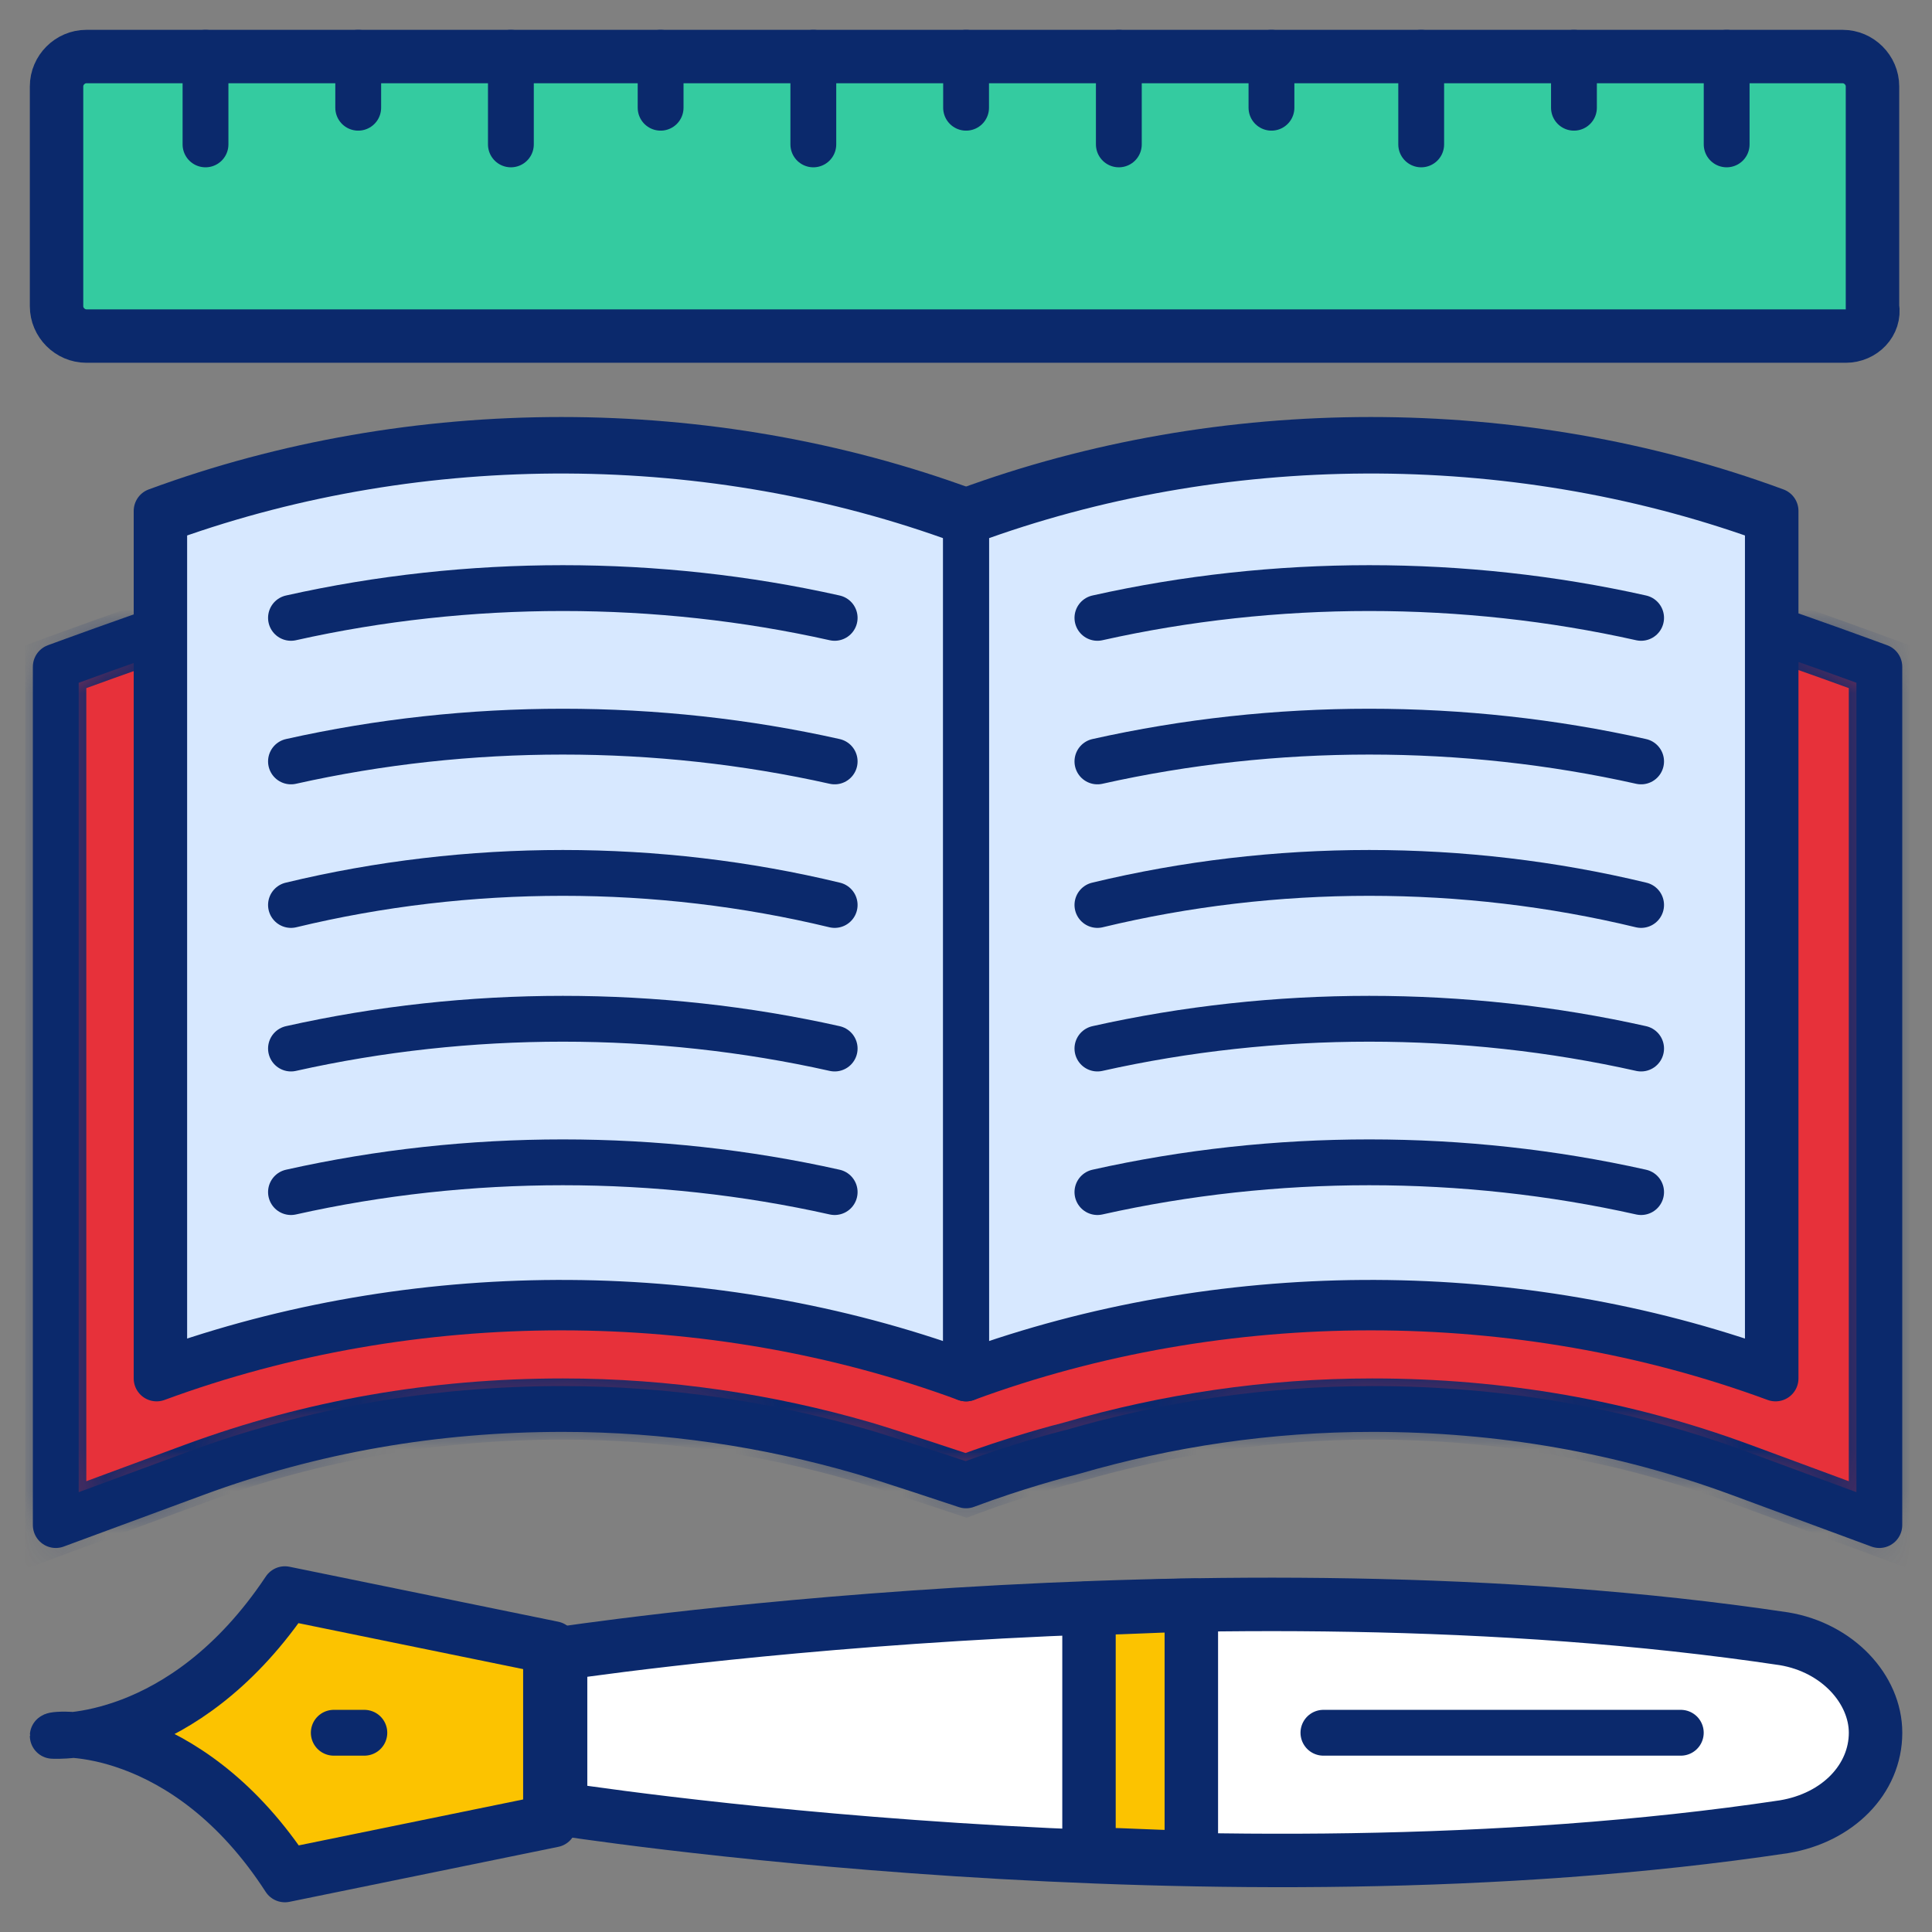 <svg width="46" height="46" viewBox="0 0 46 46" fill="none" xmlns="http://www.w3.org/2000/svg">
<rect x="0" y="0" width="46" height="46" fill="#808080" stroke="none"/>
<mask id="path-1-inside-1_400_9" fill="white">
<path d="M42.274 15.002C42.565 15.075 44.746 15.875 44.746 15.875V36.311L41.401 35.075C38.637 34.056 35.728 33.547 32.674 33.547C30.201 33.547 27.801 33.911 25.546 34.566C25.255 34.638 24.165 34.929 23.001 35.366C23.001 35.366 21.037 34.711 20.528 34.566C18.274 33.911 15.874 33.547 13.401 33.547C10.346 33.547 7.437 34.056 4.674 35.075L1.328 36.311V15.875C1.328 15.875 3.51 15.075 3.801 15.002"/>
</mask>
<path d="M42.274 15.002C42.565 15.075 44.746 15.875 44.746 15.875V36.311L41.401 35.075C38.637 34.056 35.728 33.547 32.674 33.547C30.201 33.547 27.801 33.911 25.546 34.566C25.255 34.638 24.165 34.929 23.001 35.366C23.001 35.366 21.037 34.711 20.528 34.566C18.274 33.911 15.874 33.547 13.401 33.547C10.346 33.547 7.437 34.056 4.674 35.075L1.328 36.311V15.875C1.328 15.875 3.51 15.075 3.801 15.002" fill="#E7313A"/>
<path d="M44.746 15.875H45.474V15.367L44.997 15.192L44.746 15.875ZM44.746 36.311L44.494 36.993L45.474 37.355V36.311H44.746ZM41.401 35.075L41.653 34.392L41.652 34.392L41.401 35.075ZM25.546 34.566L25.723 35.271L25.736 35.268L25.749 35.264L25.546 34.566ZM23.001 35.366L22.771 36.056L23.015 36.137L23.256 36.047L23.001 35.366ZM20.528 34.566L20.325 35.264L20.328 35.265L20.528 34.566ZM4.674 35.075L4.422 34.392L4.421 34.392L4.674 35.075ZM1.328 36.311H0.601V37.355L1.58 36.993L1.328 36.311ZM1.328 15.875L1.078 15.192L0.601 15.367V15.875H1.328ZM42.097 15.707C42.096 15.707 42.107 15.71 42.135 15.719C42.161 15.727 42.194 15.738 42.236 15.751C42.318 15.778 42.423 15.814 42.544 15.856C42.786 15.94 43.083 16.046 43.373 16.15C43.663 16.254 43.944 16.356 44.152 16.432C44.256 16.47 44.342 16.501 44.402 16.523C44.432 16.534 44.456 16.543 44.472 16.549C44.48 16.552 44.486 16.554 44.49 16.555C44.492 16.556 44.493 16.557 44.494 16.557C44.495 16.557 44.495 16.557 44.496 16.557C44.496 16.557 44.496 16.557 44.496 16.558C44.496 16.558 44.496 16.558 44.496 16.558C44.496 16.558 44.496 16.558 44.746 15.875C44.997 15.192 44.997 15.192 44.997 15.192C44.997 15.192 44.997 15.192 44.997 15.192C44.996 15.192 44.996 15.192 44.996 15.192C44.996 15.192 44.996 15.191 44.995 15.191C44.994 15.191 44.992 15.19 44.99 15.19C44.986 15.188 44.98 15.186 44.972 15.183C44.956 15.177 44.932 15.168 44.902 15.157C44.841 15.135 44.755 15.103 44.65 15.065C44.44 14.989 44.157 14.886 43.865 14.781C43.31 14.582 42.641 14.344 42.45 14.296L42.097 15.707ZM44.019 15.875V36.311H45.474V15.875H44.019ZM44.998 35.629L41.653 34.392L41.149 35.757L44.494 36.993L44.998 35.629ZM41.652 34.392C38.805 33.343 35.811 32.82 32.674 32.82V34.275C35.646 34.275 38.469 34.77 41.149 35.757L41.652 34.392ZM32.674 32.82C30.13 32.82 27.661 33.194 25.343 33.867L25.749 35.264C27.94 34.628 30.272 34.275 32.674 34.275V32.82ZM25.37 33.86C25.063 33.937 23.944 34.235 22.745 34.685L23.256 36.047C24.385 35.623 25.448 35.34 25.723 35.271L25.37 33.86ZM23.001 35.366C23.231 34.676 23.231 34.676 23.231 34.676C23.231 34.676 23.231 34.676 23.231 34.676C23.231 34.676 23.231 34.675 23.23 34.675C23.23 34.675 23.23 34.675 23.229 34.675C23.228 34.675 23.227 34.674 23.225 34.674C23.221 34.672 23.216 34.671 23.208 34.668C23.194 34.663 23.172 34.656 23.145 34.647C23.09 34.629 23.011 34.603 22.915 34.571C22.722 34.507 22.46 34.42 22.182 34.329C21.633 34.149 20.999 33.944 20.728 33.866L20.328 35.265C20.566 35.333 21.168 35.528 21.729 35.711C22.005 35.802 22.266 35.888 22.457 35.951C22.553 35.983 22.631 36.009 22.686 36.027C22.713 36.036 22.735 36.043 22.749 36.048C22.756 36.051 22.762 36.053 22.765 36.054C22.767 36.054 22.769 36.055 22.77 36.055C22.77 36.055 22.77 36.055 22.77 36.055C22.771 36.056 22.771 36.056 22.771 36.056C22.771 36.056 22.771 36.056 22.771 36.056C22.771 36.056 22.771 36.056 23.001 35.366ZM20.731 33.867C18.413 33.194 15.945 32.82 13.401 32.82V34.275C15.802 34.275 18.134 34.628 20.325 35.264L20.731 33.867ZM13.401 32.82C10.264 32.82 7.269 33.343 4.422 34.392L4.925 35.757C7.605 34.77 10.429 34.275 13.401 34.275V32.82ZM4.421 34.392L1.076 35.629L1.58 36.993L4.926 35.757L4.421 34.392ZM2.055 36.311V15.875H0.601V36.311H2.055ZM1.328 15.875C1.578 16.558 1.579 16.558 1.579 16.558C1.579 16.558 1.579 16.558 1.579 16.558C1.579 16.557 1.579 16.557 1.579 16.557C1.579 16.557 1.579 16.557 1.58 16.557C1.581 16.557 1.583 16.556 1.585 16.555C1.589 16.554 1.595 16.552 1.603 16.549C1.619 16.543 1.642 16.534 1.672 16.523C1.732 16.501 1.818 16.47 1.922 16.432C2.131 16.356 2.412 16.254 2.701 16.15C2.991 16.046 3.289 15.94 3.53 15.856C3.651 15.814 3.756 15.778 3.839 15.751C3.88 15.738 3.913 15.727 3.939 15.719C3.968 15.71 3.978 15.707 3.977 15.707L3.624 14.296C3.433 14.344 2.764 14.582 2.209 14.781C1.917 14.886 1.634 14.989 1.425 15.065C1.32 15.103 1.233 15.135 1.173 15.157C1.143 15.168 1.119 15.177 1.103 15.183C1.095 15.186 1.088 15.188 1.084 15.19C1.082 15.19 1.08 15.191 1.079 15.191C1.079 15.191 1.078 15.192 1.078 15.192C1.078 15.192 1.078 15.192 1.078 15.192C1.078 15.192 1.078 15.192 1.078 15.192C1.078 15.192 1.078 15.192 1.328 15.875Z" fill="#0B296C" mask="url(#path-1-inside-1_400_9)"/>
<path d="M22.875 12.579L23.001 12.625L23.127 12.579C29.076 10.384 35.938 10.355 41.91 12.492V12.521V12.562V12.602V12.643V12.683V12.723V12.764V12.804V12.845V12.885V12.926V12.966V13.007V13.047V13.088V13.128V13.168V13.209V13.249V13.29V13.33V13.371V13.411V13.452V13.492V13.532V13.573V13.613V13.654V13.694V13.735V13.775V13.815V13.856V13.896V13.937V13.977V14.018V14.058V14.098V14.139V14.179V14.22V14.26V14.3V14.341V14.381V14.422V14.462V14.502V14.543V14.583V14.624V14.664V14.704V14.745V14.785V14.826V14.866V14.906V14.947V14.987V15.027V15.068V15.108V15.149V15.189V15.229V15.27V15.31V15.351V15.391V15.431V15.472V15.512V15.552V15.593V15.633V15.674V15.714V15.754V15.795V15.835V15.875V15.916V15.956V15.996V16.037V16.077V16.117V16.158V16.198V16.238V16.279V16.319V16.36V16.4V16.44V16.481V16.521V16.561V16.602V16.642V16.682V16.723V16.763V16.803V16.844V16.884V16.924V16.965V17.005V17.045V17.086V17.126V17.166V17.207V17.247V17.287V17.328V17.368V17.408V17.449V17.489V17.529V17.57V17.61V17.65V17.691V17.731V17.771V17.811V17.852V17.892V17.932V17.973V18.013V18.053V18.094V18.134V18.174V18.215V18.255V18.295V18.335V18.376V18.416V18.456V18.497V18.537V18.577V18.618V18.658V18.698V18.738V18.779V18.819V18.859V18.9V18.94V18.98V19.021V19.061V19.101V19.142V19.182V19.222V19.262V19.303V19.343V19.383V19.424V19.464V19.504V19.544V19.585V19.625V19.665V19.706V19.746V19.786V19.826V19.867V19.907V19.947V19.988V20.028V20.068V20.108V20.149V20.189V20.229V20.27V20.31V20.35V20.39V20.431V20.471V20.511V20.551V20.592V20.632V20.672V20.712V20.753V20.793V20.833V20.874V20.914V20.954V20.994V21.035V21.075V21.115V21.156V21.196V21.236V21.276V21.317V21.357V21.397V21.438V21.478V21.518V21.558V21.599V21.639V21.679V21.719V21.76V21.8V21.84V21.881V21.921V21.961V22.001V22.041V22.082V22.122V22.162V22.203V22.243V22.283V22.323V22.364V22.404V22.444V22.485V22.525V22.565V22.605V22.646V22.686V22.726V22.766V22.807V22.847V22.887V22.927V22.968V23.008V23.048V23.089V23.129V23.169V23.209V23.25V23.29V23.33V23.37V23.411V23.451V23.491V23.532V23.572V23.612V23.652V23.693V23.733V23.773V23.814V23.854V23.894V23.934V23.975V24.015V24.055V24.095V24.136V24.176V24.216V24.256V24.297V24.337V24.377V24.418V24.458V24.498V24.538V24.579V24.619V24.659V24.7V24.74V24.78V24.82V24.861V24.901V24.941V24.982V25.022V25.062V25.102V25.143V25.183V25.223V25.264V25.304V25.344V25.384V25.425V25.465V25.505V25.546V25.586V25.626V25.666V25.707V25.747V25.787V25.828V25.868V25.908V25.948V25.989V26.029V26.069V26.11V26.15V26.19V26.23V26.271V26.311V26.351V26.392V26.432V26.472V26.512V26.553V26.593V26.633V26.674V26.714V26.754V26.795V26.835V26.875V26.916V26.956V26.996V27.037V27.077V27.117V27.157V27.198V27.238V27.278V27.319V27.359V27.399V27.44V27.48V27.52V27.561V27.601V27.641V27.682V27.722V27.762V27.802V27.843V27.883V27.924V27.964V28.004V28.044V28.085V28.125V28.166V28.206V28.246V28.287V28.327V28.367V28.407V28.448V28.488V28.529V28.569V28.609V28.649V28.69V28.73V28.771V28.811V28.851V28.892V28.932V28.972V29.013V29.053V29.093V29.134V29.174V29.215V29.255V29.295V29.335V29.376V29.416V29.457V29.497V29.537V29.578V29.618V29.659V29.699V29.739V29.78V29.82V29.86V29.901V29.941V29.982V30.022V30.062V30.103V30.143V30.183V30.224V30.264V30.305V30.345V30.385V30.426V30.466V30.506V30.547V30.587V30.628V30.668V30.709V30.749V30.789V30.83V30.87V30.91V30.951V30.991V31.032V31.072V31.113V31.153V31.193V31.234V31.274V31.315V31.355V31.395V31.436V31.476V31.517V31.557V31.598V31.638V31.679V31.719V31.759V31.8V31.84V31.881V31.921V31.962V32.002V32.042V32.083V32.123V32.164V32.204V32.245V32.285V32.326V32.366V32.376C35.877 30.283 29 30.326 23.001 32.505C17.003 30.326 10.125 30.283 4.092 32.376V12.492C10.065 10.355 16.927 10.384 22.875 12.579Z" fill="#D7E8FF" stroke="#0B296C" stroke-width="0.727"/>
<path d="M6.951 44.342C5.751 42.578 4.385 41.707 3.28 41.291C4.37 40.864 5.725 39.993 6.947 38.243L12.819 39.444V43.141L6.951 44.342Z" fill="#FCC300" stroke="#0B296C" stroke-width="0.727"/>
<path d="M14.005 42.889C13.852 42.868 13.723 42.849 13.62 42.834V39.607C13.723 39.592 13.851 39.574 14.003 39.554C14.455 39.492 15.117 39.407 15.953 39.311C17.626 39.118 19.999 38.882 22.796 38.71C28.393 38.365 35.672 38.276 42.435 39.288C43.607 39.484 44.383 40.381 44.383 41.256C44.383 42.198 43.614 43.027 42.435 43.224C35.673 44.236 28.394 44.129 22.798 43.766C20.001 43.585 17.628 43.34 15.955 43.141C15.118 43.041 14.457 42.953 14.005 42.889Z" fill="white" stroke="#0B296C" stroke-width="0.727"/>
<path d="M28.092 38.496V43.943C27.785 43.937 27.476 43.924 27.162 43.911L27.158 43.911C26.843 43.898 26.523 43.884 26.201 43.878V38.562C26.523 38.555 26.843 38.542 27.158 38.529L27.162 38.529C27.476 38.516 27.785 38.503 28.092 38.496Z" fill="#FCC300" stroke="#0B296C" stroke-width="0.727"/>
<path d="M44.31 7.292V7.322L44.315 7.352C44.345 7.53 44.197 7.729 43.947 7.729H2.056C1.82 7.729 1.619 7.528 1.619 7.292V2.056C1.619 1.82 1.82 1.619 2.056 1.619H43.874C44.11 1.619 44.31 1.82 44.31 2.056V7.292Z" fill="#34CBA0" stroke="#0B296C" stroke-width="0.727"/>
<path d="M43.947 8.092H2.056C1.619 8.092 1.256 7.729 1.256 7.292V2.056C1.256 1.619 1.619 1.256 2.056 1.256H43.874C44.31 1.256 44.674 1.619 44.674 2.056V7.292C44.747 7.729 44.383 8.092 43.947 8.092Z" stroke="#0B296C" stroke-width="1.091" stroke-miterlimit="10" stroke-linecap="round" stroke-linejoin="round"/>
<path d="M26.129 14.711C30.347 13.766 34.856 13.766 39.074 14.711" stroke="#0B296C" stroke-width="1.091" stroke-miterlimit="10" stroke-linecap="round" stroke-linejoin="round"/>
<path d="M26.129 18.129C30.347 17.184 34.856 17.184 39.074 18.129" stroke="#0B296C" stroke-width="1.091" stroke-miterlimit="10" stroke-linecap="round" stroke-linejoin="round"/>
<path d="M26.129 21.547C30.347 20.529 34.856 20.529 39.074 21.547" stroke="#0B296C" stroke-width="1.091" stroke-miterlimit="10" stroke-linecap="round" stroke-linejoin="round"/>
<path d="M26.129 24.965C30.347 24.02 34.856 24.02 39.074 24.965" stroke="#0B296C" stroke-width="1.091" stroke-miterlimit="10" stroke-linecap="round" stroke-linejoin="round"/>
<path d="M26.129 28.383C30.347 27.438 34.856 27.438 39.074 28.383" stroke="#0B296C" stroke-width="1.091" stroke-miterlimit="10" stroke-linecap="round" stroke-linejoin="round"/>
<path d="M6.928 14.711C11.146 13.766 15.655 13.766 19.873 14.711" stroke="#0B296C" stroke-width="1.091" stroke-miterlimit="10" stroke-linecap="round" stroke-linejoin="round"/>
<path d="M6.928 18.129C11.146 17.184 15.655 17.184 19.873 18.129" stroke="#0B296C" stroke-width="1.091" stroke-miterlimit="10" stroke-linecap="round" stroke-linejoin="round"/>
<path d="M6.928 21.547C11.146 20.529 15.655 20.529 19.873 21.547" stroke="#0B296C" stroke-width="1.091" stroke-miterlimit="10" stroke-linecap="round" stroke-linejoin="round"/>
<path d="M6.928 24.965C11.146 24.02 15.655 24.02 19.873 24.965" stroke="#0B296C" stroke-width="1.091" stroke-miterlimit="10" stroke-linecap="round" stroke-linejoin="round"/>
<path d="M6.928 28.383C11.146 27.438 15.655 27.438 19.873 28.383" stroke="#0B296C" stroke-width="1.091" stroke-miterlimit="10" stroke-linecap="round" stroke-linejoin="round"/>
<path d="M42.275 32.82C36.166 30.566 29.111 30.566 23.002 32.82C23.002 25.911 23.002 19.075 23.002 12.165C29.111 9.911 36.166 9.911 42.275 12.165V32.82Z" stroke="#0B296C" stroke-width="1.091" stroke-miterlimit="10" stroke-linecap="round" stroke-linejoin="round"/>
<path d="M23.001 32.82C16.892 30.566 9.838 30.566 3.729 32.82C3.729 25.911 3.729 19.075 3.729 12.165C9.838 9.911 16.892 9.911 23.001 12.165V32.82Z" stroke="#0B296C" stroke-width="1.091" stroke-miterlimit="10" stroke-linecap="round" stroke-linejoin="round"/>
<path d="M42.274 15.002C42.565 15.075 44.746 15.875 44.746 15.875V36.311L41.401 35.075C38.637 34.056 35.728 33.547 32.674 33.547C30.201 33.547 27.801 33.911 25.546 34.566C25.255 34.638 24.165 34.929 23.001 35.366C23.001 35.366 21.037 34.711 20.528 34.566C18.274 33.911 15.874 33.547 13.401 33.547C10.346 33.547 7.437 34.056 4.674 35.075L1.328 36.311V15.875C1.328 15.875 3.51 15.075 3.801 15.002" stroke="#0B296C" stroke-width="1.091" stroke-miterlimit="10" stroke-linecap="round" stroke-linejoin="round"/>
<path d="M6.783 44.747L13.183 43.438V39.147L6.783 37.838C4.31 41.547 1.256 41.329 1.256 41.329C1.256 41.256 4.383 41.038 6.783 44.747Z" stroke="#0B296C" stroke-width="1.091" stroke-miterlimit="10" stroke-linecap="round" stroke-linejoin="round"/>
<path d="M42.492 43.583C43.801 43.365 44.747 42.42 44.747 41.256C44.747 40.165 43.801 39.147 42.492 38.929C28.892 36.892 13.256 39.292 13.256 39.292V43.147C13.256 43.147 28.892 45.62 42.492 43.583Z" stroke="#0B296C" stroke-width="1.091" stroke-miterlimit="10" stroke-linecap="round" stroke-linejoin="round"/>
<path d="M28.456 38.129C27.583 38.129 26.711 38.202 25.838 38.202V44.238C26.711 44.238 27.583 44.311 28.456 44.311V38.129Z" stroke="#0B296C" stroke-width="1.091" stroke-miterlimit="10" stroke-linecap="round" stroke-linejoin="round"/>
<path d="M40.019 41.256H31.51" stroke="#0B296C" stroke-width="1.091" stroke-miterlimit="10" stroke-linecap="round" stroke-linejoin="round"/>
<path d="M7.947 41.256H8.675" stroke="#0B296C" stroke-width="1.091" stroke-miterlimit="10" stroke-linecap="round" stroke-linejoin="round"/>
<path d="M4.893 1.256V3.438" stroke="#0B296C" stroke-width="1.091" stroke-miterlimit="10" stroke-linecap="round" stroke-linejoin="round"/>
<path d="M8.529 1.256V2.565" stroke="#0B296C" stroke-width="1.091" stroke-miterlimit="10" stroke-linecap="round" stroke-linejoin="round"/>
<path d="M12.164 1.256V3.438" stroke="#0B296C" stroke-width="1.091" stroke-miterlimit="10" stroke-linecap="round" stroke-linejoin="round"/>
<path d="M15.729 1.256V2.565" stroke="#0B296C" stroke-width="1.091" stroke-miterlimit="10" stroke-linecap="round" stroke-linejoin="round"/>
<path d="M19.365 1.256V3.438" stroke="#0B296C" stroke-width="1.091" stroke-miterlimit="10" stroke-linecap="round" stroke-linejoin="round"/>
<path d="M23.002 1.256V2.565" stroke="#0B296C" stroke-width="1.091" stroke-miterlimit="10" stroke-linecap="round" stroke-linejoin="round"/>
<path d="M26.639 1.256V3.438" stroke="#0B296C" stroke-width="1.091" stroke-miterlimit="10" stroke-linecap="round" stroke-linejoin="round"/>
<path d="M30.273 1.256V2.565" stroke="#0B296C" stroke-width="1.091" stroke-miterlimit="10" stroke-linecap="round" stroke-linejoin="round"/>
<path d="M33.838 1.256V3.438" stroke="#0B296C" stroke-width="1.091" stroke-miterlimit="10" stroke-linecap="round" stroke-linejoin="round"/>
<path d="M37.475 1.256V2.565" stroke="#0B296C" stroke-width="1.091" stroke-miterlimit="10" stroke-linecap="round" stroke-linejoin="round"/>
<path d="M41.111 1.256V3.438" stroke="#0B296C" stroke-width="1.091" stroke-miterlimit="10" stroke-linecap="round" stroke-linejoin="round"/>
</svg>
